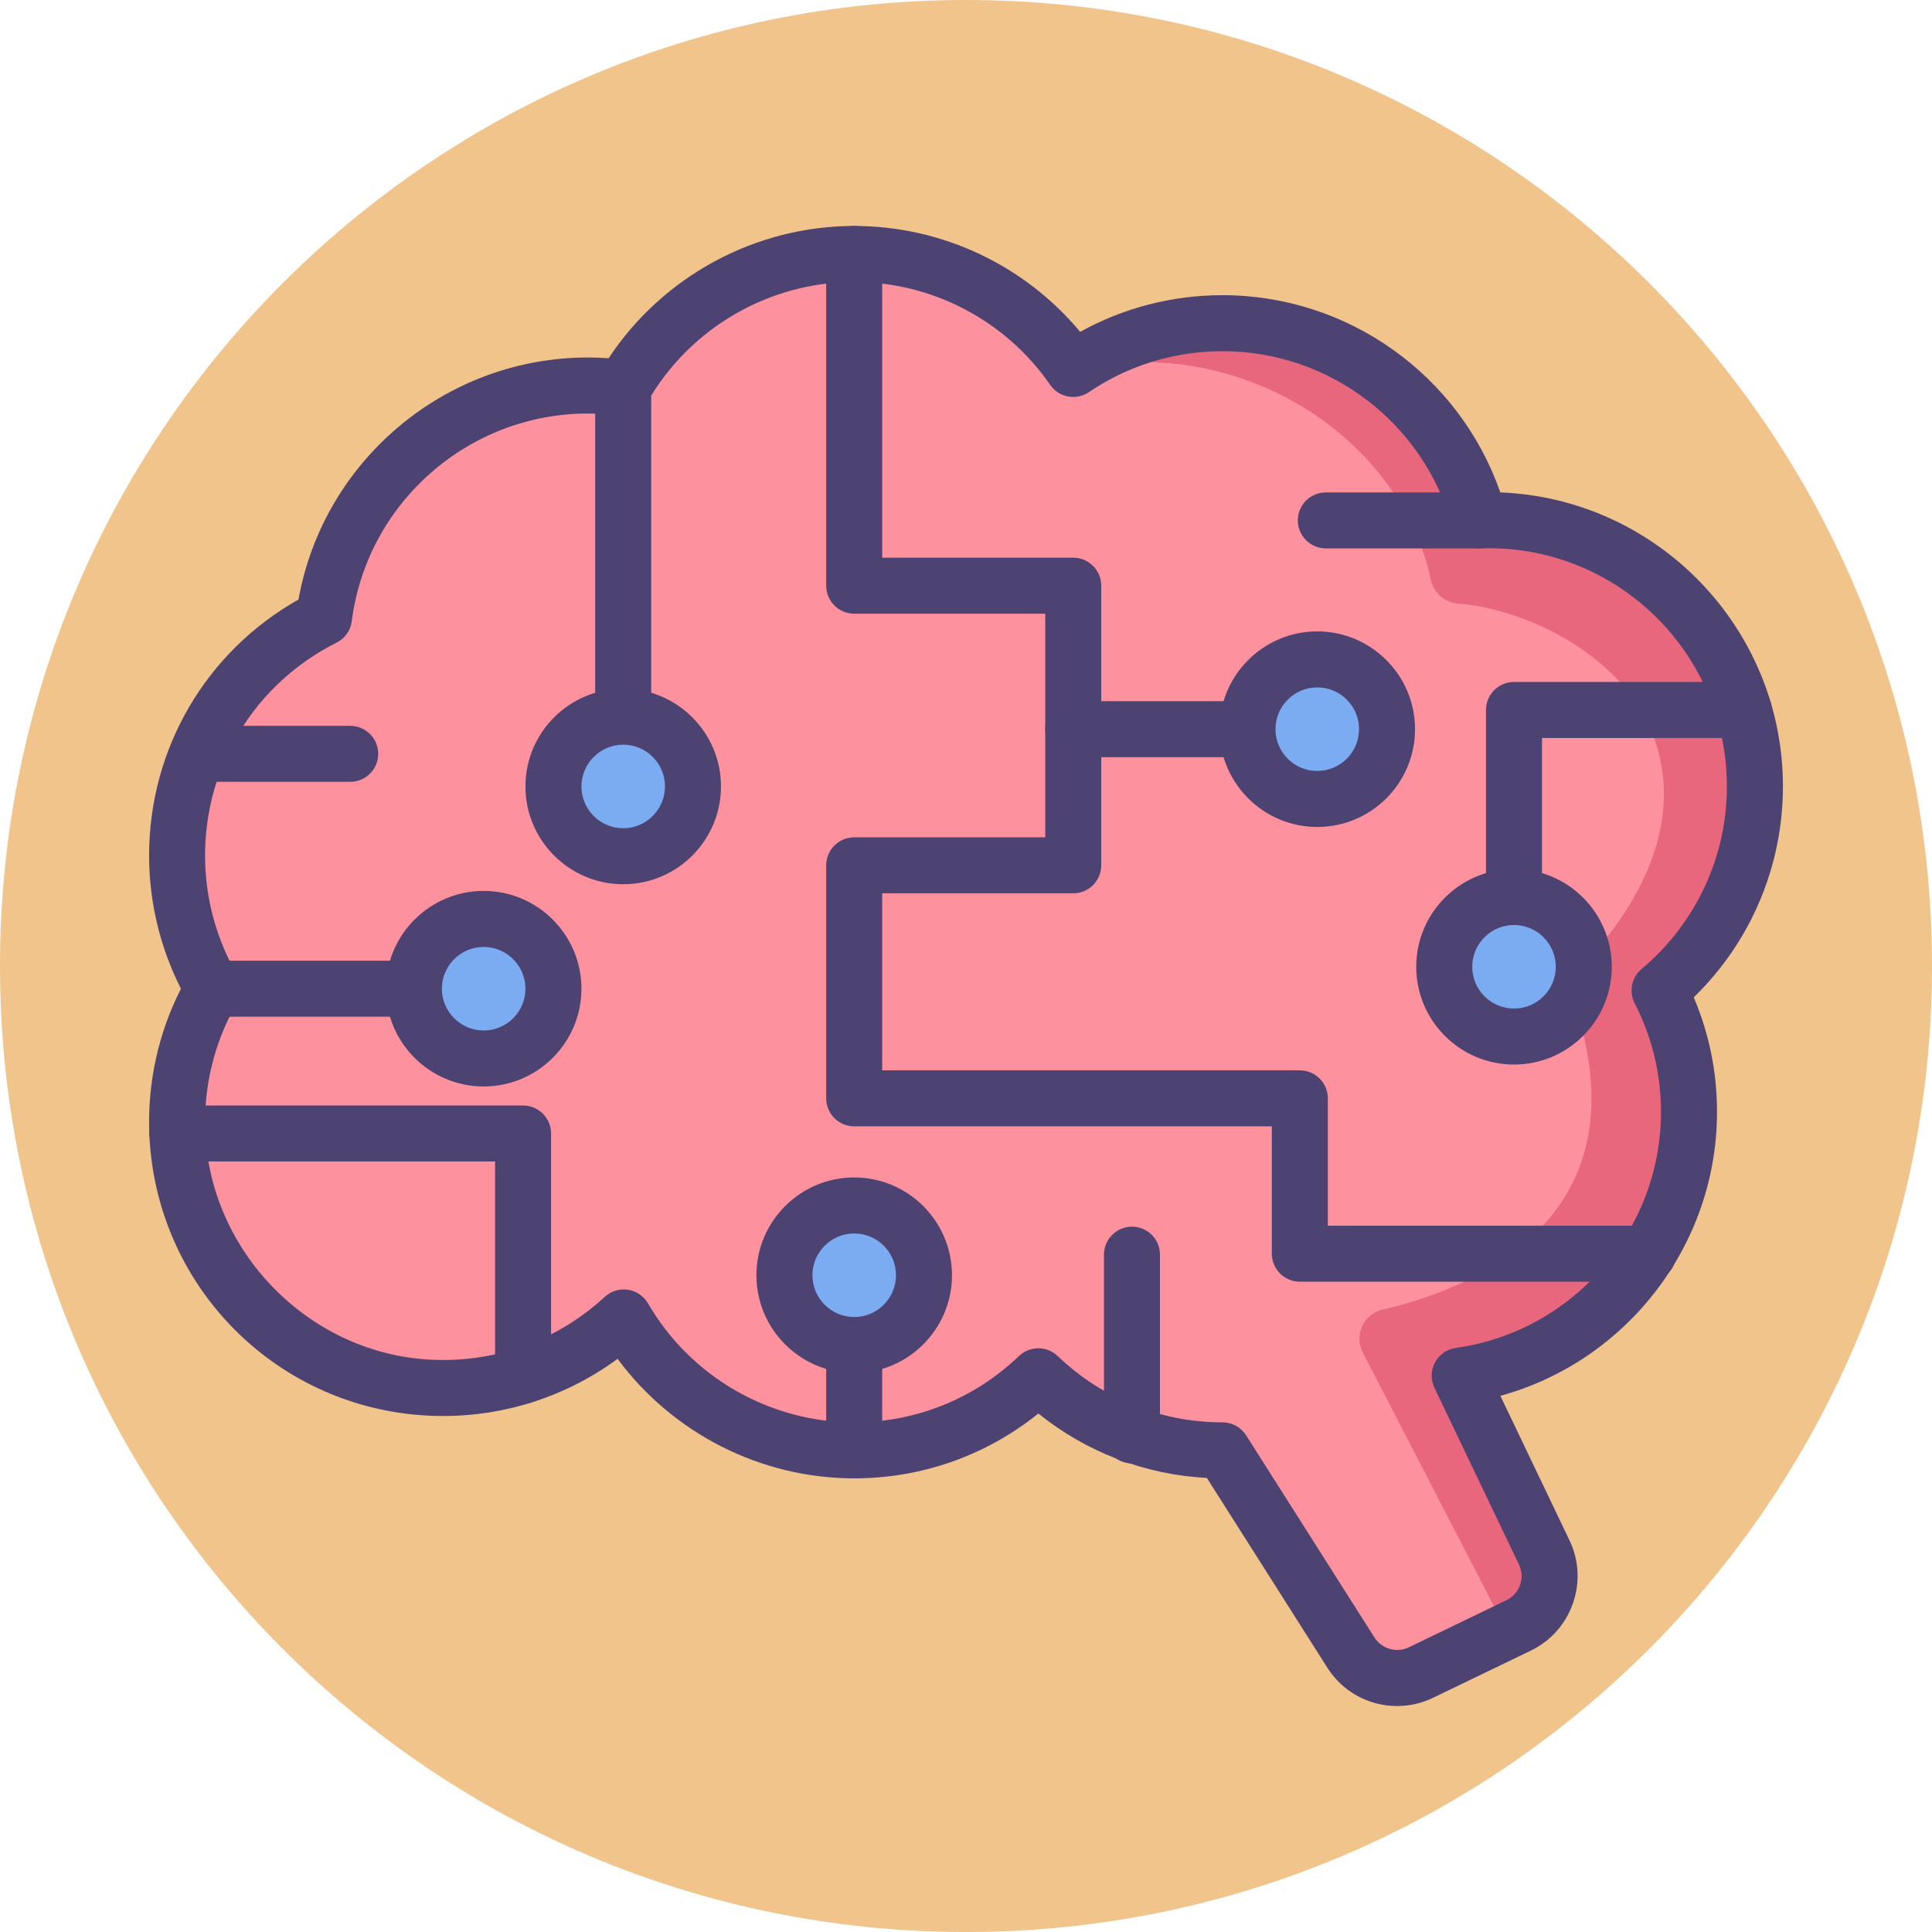 <svg height="414pt" viewBox="0 0 414 414" width="414pt" xmlns="http://www.w3.org/2000/svg"><path d="m414 207c0 114.324-92.676 207-207 207s-207-92.676-207-207 92.676-207 207-207 207 92.676 207 207zm0 0" fill="#f0c48a"/><path d="m376.055 168.512c0-31.508-25.539-57.047-57.043-57.047-.656 0-1.301.027-1.949.051-6.512-24.336-28.707-42.262-55.098-42.262-11.852 0-22.859 3.617-31.984 9.805-10.293-14.879-27.473-24.637-46.938-24.637-21.184 0-39.66 11.555-49.496 28.699-2.473-.328-4.988-.512-7.551-.512-29.027 0-52.973 21.684-56.559 49.738-18.668 9.375-31.488 28.684-31.488 50.996 0 10.395 2.793 20.129 7.648 28.523-5.246 9.062-8.082 19.691-7.594 31.023 1.234 28.82 24.281 52.484 53.062 54.41 16.465 1.102 31.555-4.789 42.605-14.996 9.871 17.023 28.277 28.484 49.371 28.484 15.316 0 29.215-6.051 39.461-15.875 10.25 9.824 24.145 15.875 39.461 15.875l27.523 43.352c3.191 5.02 9.633 6.859 14.988 4.273l20.961-10.121c5.812-2.805 8.262-9.781 5.477-15.605l-18.125-37.902c27.762-3.852 49.141-27.664 49.141-56.488 0-9.391-2.285-18.242-6.305-26.055 12.484-10.465 20.43-26.168 20.43-43.73zm0 0" fill="#fd919e"/><path d="m312.469 129.34c10.641.816 27.59 6.844 37.738 20.52 16.629 25.152-3.754 49.605-11.68 57.637-1.723 1.746-2.254 4.324-1.453 6.645 16.527 47.734-22.91 62.375-40.789 66.48-4.082.938-6.18 5.469-4.258 9.188l30.863 59.715 2.551-1.23c5.812-2.809 8.262-9.785 5.473-15.609l-18.125-37.902c27.762-3.848 49.141-27.66 49.141-56.484 0-9.391-2.285-18.242-6.305-26.059 12.484-10.461 20.43-26.164 20.43-43.727 0-31.508-25.539-57.047-57.043-57.047-.656 0-1.301.027-1.949.051-6.512-24.336-28.707-42.262-55.098-42.262-11.852 0-22.859 3.617-31.984 9.805 37.879-7.863 70.516 16.246 76.633 45.168.594 2.828 2.973 4.891 5.855 5.113zm0 0" fill="#e8677d"/><g fill="#4c4372"><path d="m299.387 365.578c-6.102 0-11.695-3.074-14.961-8.223l-25.812-40.656c-13.246-.695-25.805-5.504-36.109-13.805-11.172 8.996-24.988 13.895-39.461 13.895-20.051 0-38.902-9.664-50.707-25.609-11.926 8.785-26.656 13.117-41.672 12.105-32.059-2.148-57.277-28-58.656-60.141-.469-10.898 1.867-21.641 6.766-31.281-4.473-8.809-6.824-18.598-6.824-28.52 0-22.934 12.188-43.68 32.012-54.879 5.336-29.777 31.465-51.859 62.035-51.859 1.445 0 2.926.055 4.418.164 11.617-17.578 31.438-28.348 52.629-28.348 18.781 0 36.496 8.387 48.422 22.688 9.305-5.152 19.742-7.855 30.5-7.855 26.93 0 50.777 17.16 59.527 42.262 33.617 1.309 60.562 29.062 60.562 62.996 0 17.129-6.914 33.355-19.113 45.203 3.312 7.773 4.988 16.023 4.988 24.582 0 28.574-19.469 53.43-46.422 60.809l14.82 30.988c4.199 8.781.484 19.367-8.281 23.602l-20.961 10.117c-2.426 1.172-5.016 1.766-7.699 1.766zm-76.883-76.664c1.492 0 2.988.555 4.148 1.668 9.559 9.16 22.098 14.207 35.312 14.207 2.055 0 3.965 1.051 5.066 2.781l27.523 43.355c1.516 2.387 4.734 3.332 7.312 2.082l20.961-10.121c2.828-1.363 4.027-4.781 2.672-7.613l-18.125-37.902c-.828-1.73-.777-3.746.129-5.43.906-1.688 2.562-2.84 4.457-3.102 25.066-3.477 43.965-25.207 43.965-50.543 0-8.195-1.898-16.039-5.637-23.312-1.285-2.492-.668-5.539 1.48-7.344 11.617-9.738 18.281-24 18.281-39.129 0-28.145-22.898-51.043-51.043-51.043-.48 0-.961.016-1.438.035l-.309.008c-2.828.102-5.273-1.75-5.996-4.445-5.957-22.262-26.23-37.812-49.301-37.812-10.262 0-20.16 3.035-28.617 8.77-2.723 1.848-6.43 1.16-8.301-1.551-9.555-13.809-25.254-22.051-42.004-22.051-18.23 0-35.199 9.844-44.293 25.684-1.211 2.109-3.574 3.281-5.988 2.961-2.32-.305-4.598-.457-6.766-.457-25.609 0-47.367 19.129-50.613 44.5-.25 1.98-1.473 3.703-3.258 4.598-17.383 8.73-28.18 26.215-28.18 45.633 0 8.957 2.367 17.781 6.844 25.52 1.078 1.855 1.078 4.152 0 6.008-4.863 8.406-7.211 18.004-6.793 27.762 1.102 25.586 21.953 46.973 47.473 48.68 14.23.949 27.82-3.898 38.133-13.418 1.336-1.234 3.16-1.793 4.965-1.523 1.801.273 3.379 1.348 4.293 2.922 9.117 15.727 26.047 25.496 44.18 25.496 13.215 0 25.754-5.047 35.312-14.207 1.16-1.109 2.656-1.664 4.152-1.664zm0 0"/><path d="m133.543 158.137c-3.312 0-6-2.688-6-6v-69.016c0-3.312 2.688-6 6-6 3.316 0 6 2.688 6 6v69.016c0 3.312-2.684 6-6 6zm0 0"/><path d="m353.176 274.648h-74.641c-3.316 0-6-2.688-6-6v-27.289h-89.492c-3.316 0-6-2.688-6-6v-49.934c0-3.312 2.684-6 6-6h40.938v-47.918h-40.938c-3.316 0-6-2.688-6-6v-71.086c0-3.312 2.684-6 6-6 3.312 0 6 2.688 6 6v65.086h40.938c3.316 0 6 2.684 6 6v59.918c0 3.312-2.684 6-6 6h-40.938v37.934h89.492c3.312 0 6 2.684 6 6v27.289h68.641c3.312 0 6 2.688 6 6s-2.688 6-6 6zm0 0"/><path d="m87.125 217.867h-41.527c-3.316 0-6-2.688-6-6 0-3.316 2.684-6 6-6h41.527c3.312 0 6 2.684 6 6 0 3.312-2.688 6-6 6zm0 0"/><path d="m112.09 300.816c-3.312 0-6-2.684-6-6v-45.926h-68.09c-3.312 0-6-2.688-6-6 0-3.316 2.688-6 6-6h74.09c3.312 0 6 2.684 6 6v51.926c0 3.312-2.688 6-6 6zm0 0"/><path d="m183.043 316.789c-3.316 0-6-2.688-6-6v-26.242c0-3.316 2.684-6 6-6 3.312 0 6 2.684 6 6v26.242c0 3.312-2.688 6-6 6zm0 0"/><path d="m242.566 313.586c-3.312 0-6-2.688-6-6v-38.73c0-3.316 2.688-6 6-6 3.316 0 6 2.684 6 6v38.73c0 3.309-2.688 6-6 6zm0 0"/><path d="m317.062 117.516h-32.953c-3.312 0-6-2.688-6-6 0-3.316 2.688-6 6-6h32.953c3.316 0 6 2.684 6 6 0 3.312-2.688 6-6 6zm0 0"/><path d="m324.43 213c-3.316 0-6-2.688-6-6v-54.863c0-3.316 2.684-6 6-6h49.234c3.312 0 6 2.684 6 6 0 3.312-2.688 6-6 6h-43.234v48.863c0 3.312-2.688 6-6 6zm0 0"/><path d="m278 162.258h-48.02c-3.316 0-6-2.688-6-6 0-3.316 2.684-6 6-6h48.02c3.312 0 6 2.684 6 6 0 3.312-2.688 6-6 6zm0 0"/><path d="m75.043 167.535h-29.445c-3.316 0-6-2.684-6-6 0-3.312 2.684-6 6-6h29.445c3.316 0 6 2.688 6 6 0 3.316-2.684 6-6 6zm0 0"/></g><path d="m148.496 168.527c0 8.258-6.691 14.953-14.949 14.953s-14.953-6.695-14.953-14.953c0-8.258 6.695-14.953 14.953-14.953s14.949 6.695 14.949 14.953zm0 0" fill="#7babf1"/><path d="m133.543 189.48c-11.551 0-20.949-9.398-20.949-20.953 0-11.551 9.398-20.953 20.949-20.953 11.555 0 20.953 9.402 20.953 20.953 0 11.555-9.398 20.953-20.953 20.953zm0-29.906c-4.934 0-8.949 4.02-8.949 8.953 0 4.938 4.016 8.953 8.949 8.953 4.938 0 8.953-4.016 8.953-8.953s-4.016-8.953-8.953-8.953zm0 0" fill="#4c4372"/><path d="m118.594 211.867c0 8.258-6.695 14.949-14.953 14.949s-14.953-6.691-14.953-14.949c0-8.258 6.695-14.953 14.953-14.953s14.953 6.695 14.953 14.953zm0 0" fill="#7babf1"/><path d="m103.641 232.816c-11.551 0-20.953-9.398-20.953-20.949 0-11.555 9.402-20.957 20.953-20.957 11.555 0 20.953 9.402 20.953 20.957 0 11.551-9.398 20.949-20.953 20.949zm0-29.902c-4.938 0-8.953 4.016-8.953 8.953s4.016 8.953 8.953 8.953c4.934 0 8.953-4.016 8.953-8.953 0-4.934-4.02-8.953-8.953-8.953zm0 0" fill="#4c4372"/><path d="m297.223 156.258c0 8.258-6.695 14.949-14.953 14.949-8.258 0-14.953-6.691-14.953-14.949 0-8.258 6.695-14.953 14.953-14.953 8.258 0 14.953 6.695 14.953 14.953zm0 0" fill="#7babf1"/><path d="m282.27 177.207c-11.555 0-20.953-9.398-20.953-20.949 0-11.555 9.398-20.957 20.953-20.957 11.551 0 20.953 9.402 20.953 20.957 0 11.551-9.398 20.949-20.953 20.949zm0-29.906c-4.934 0-8.953 4.016-8.953 8.957 0 4.938 4.016 8.949 8.953 8.949s8.953-4.016 8.953-8.949c0-4.938-4.016-8.957-8.953-8.957zm0 0" fill="#4c4372"/><path d="m339.383 207.168c0 8.258-6.695 14.953-14.953 14.953-8.258 0-14.953-6.695-14.953-14.953 0-8.258 6.695-14.953 14.953-14.953 8.258 0 14.953 6.695 14.953 14.953zm0 0" fill="#7babf1"/><path d="m324.43 228.121c-11.555 0-20.953-9.402-20.953-20.953 0-11.555 9.398-20.953 20.953-20.953 11.551 0 20.953 9.398 20.953 20.953 0 11.551-9.402 20.953-20.953 20.953zm0-29.906c-4.938 0-8.953 4.016-8.953 8.953s4.016 8.953 8.953 8.953c4.934 0 8.953-4.016 8.953-8.953s-4.016-8.953-8.953-8.953zm0 0" fill="#4c4372"/><path d="m197.992 273.266c0 8.258-6.691 14.949-14.949 14.949-8.258 0-14.953-6.691-14.953-14.949s6.695-14.953 14.953-14.953c8.258 0 14.949 6.695 14.949 14.953zm0 0" fill="#7babf1"/><path d="m183.043 294.219c-11.555 0-20.953-9.402-20.953-20.953 0-11.555 9.398-20.953 20.953-20.953 11.555 0 20.953 9.398 20.953 20.953-.004 11.551-9.402 20.953-20.953 20.953zm0-29.906c-4.938 0-8.953 4.016-8.953 8.953 0 4.934 4.016 8.953 8.953 8.953 4.934 0 8.953-4.016 8.953-8.953 0-4.941-4.02-8.953-8.953-8.953zm0 0" fill="#4c4372"/></svg>